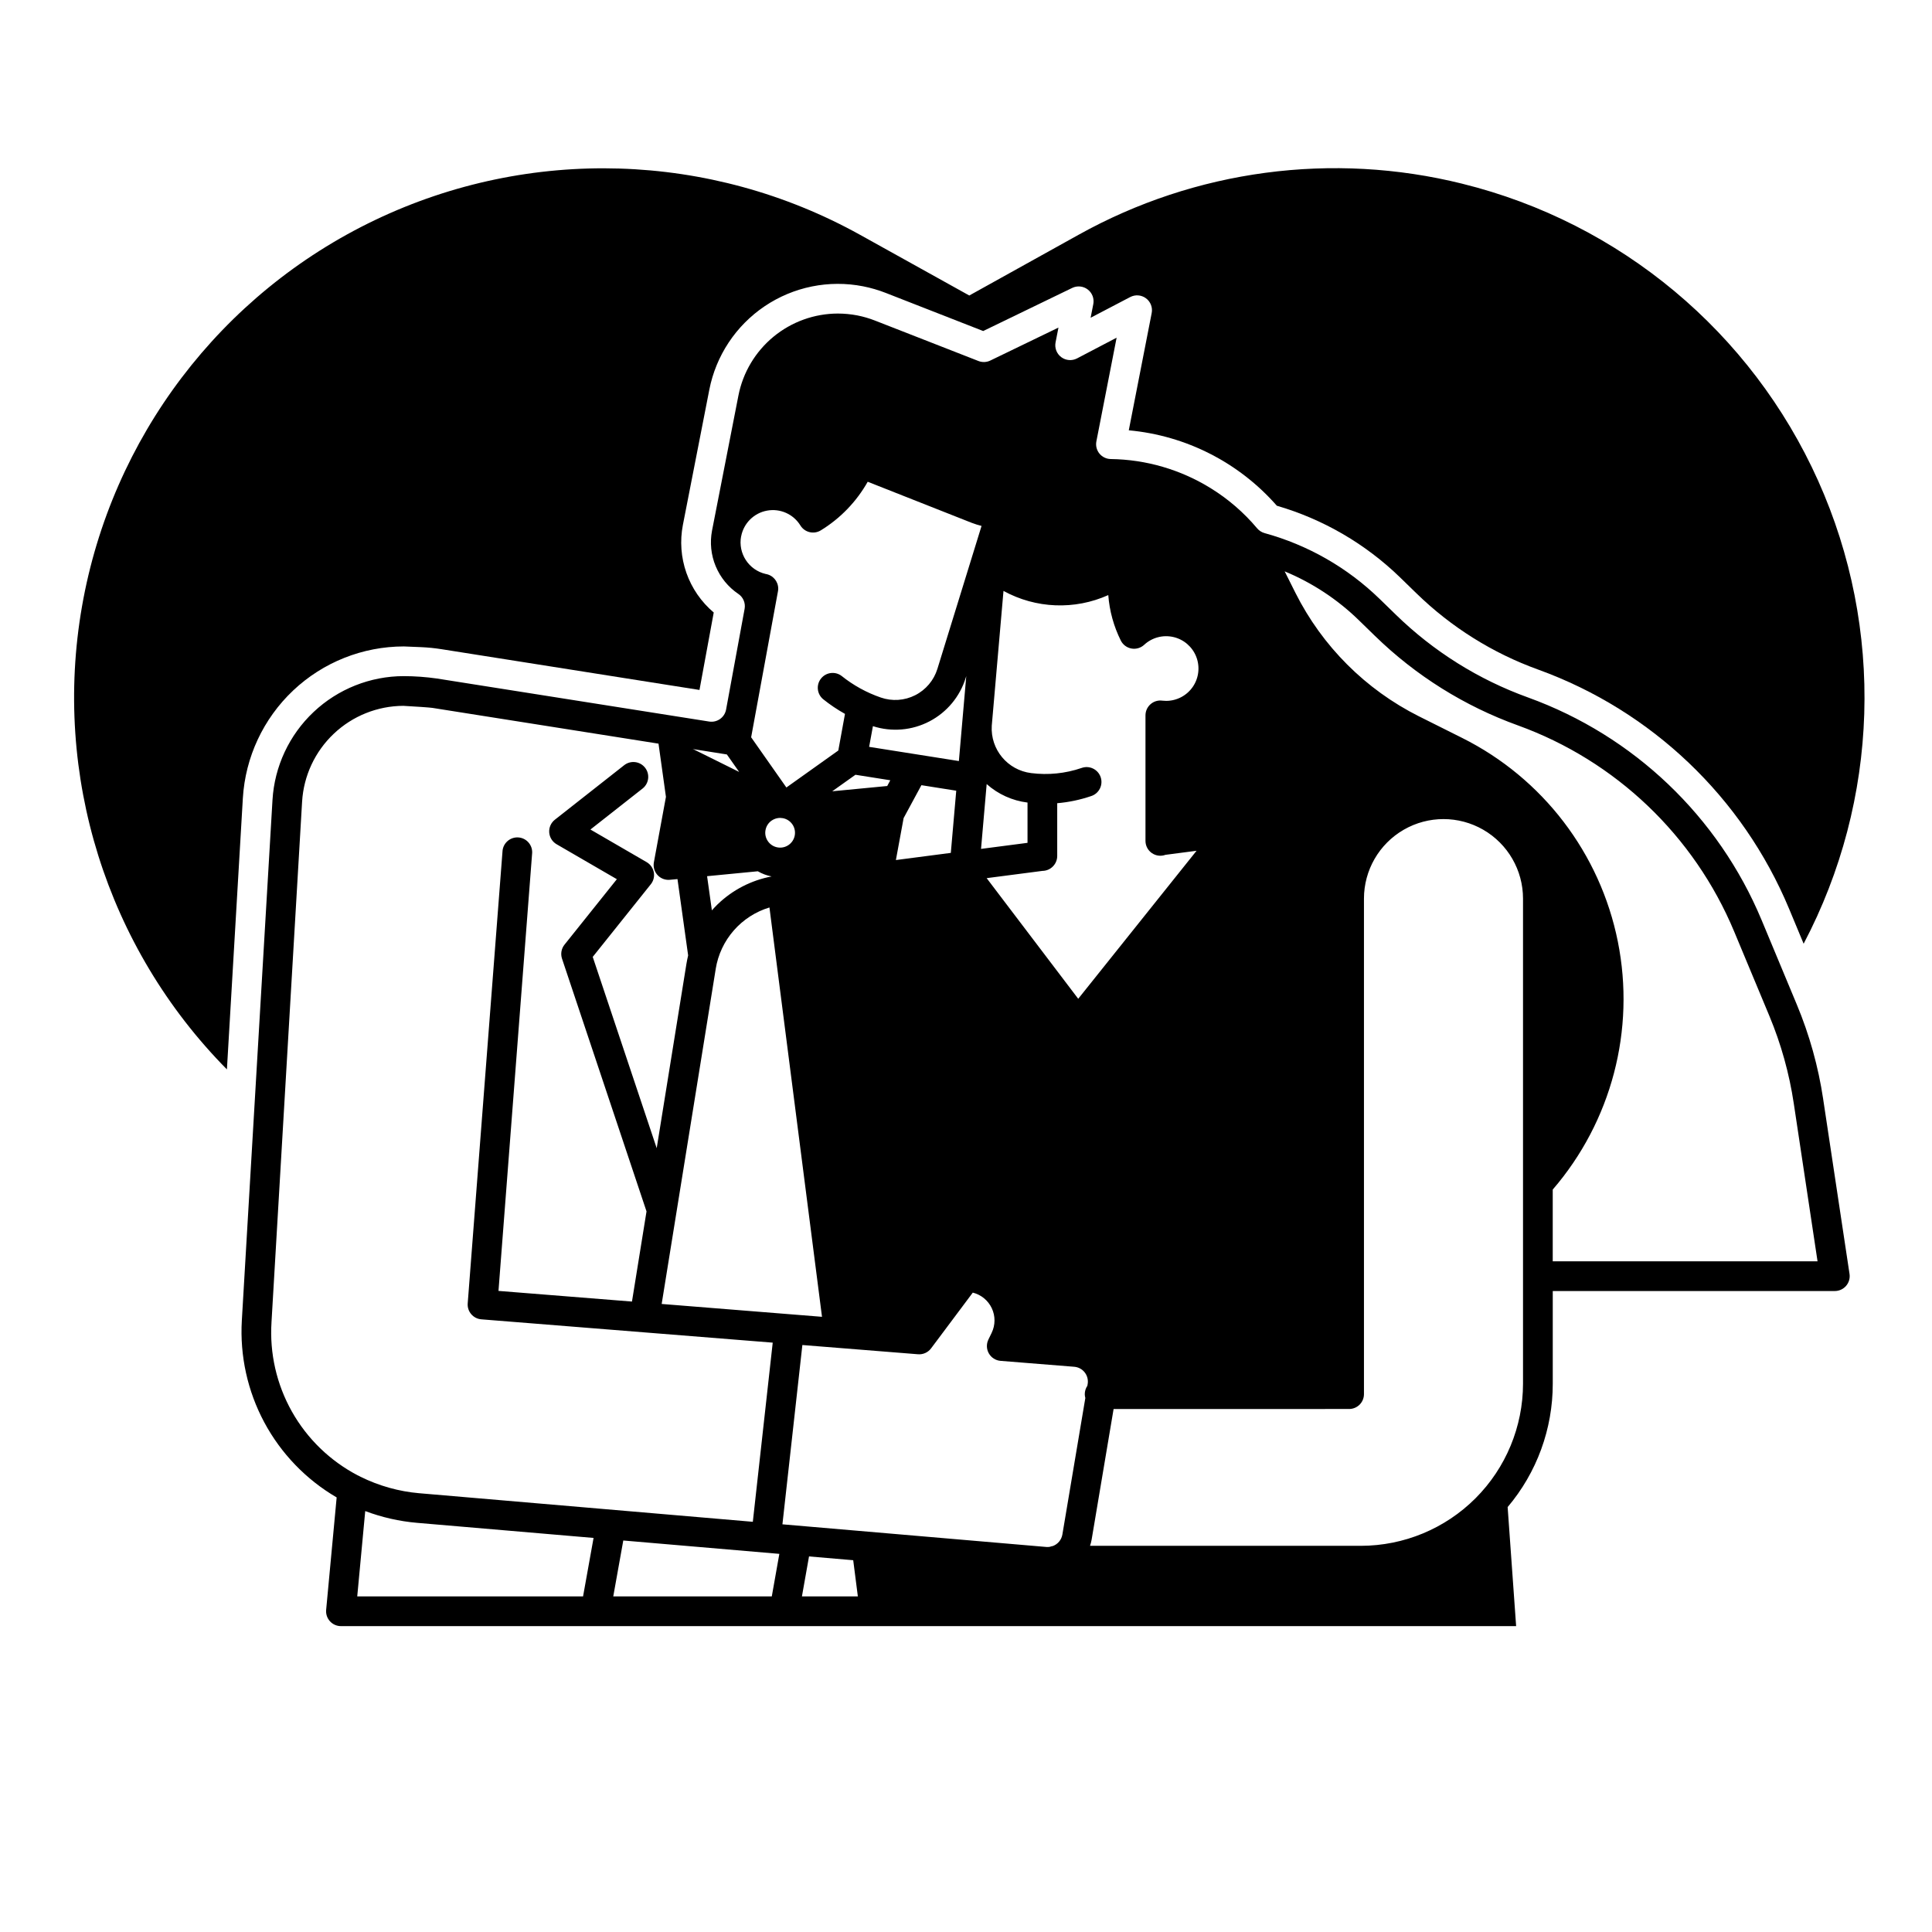 <?xml version="1.0" encoding="UTF-8"?>
<!-- Uploaded to: ICON Repo, www.iconrepo.com, Generator: ICON Repo Mixer Tools -->
<svg fill="#000000" width="800px" height="800px" version="1.1" viewBox="144 144 512 512" xmlns="http://www.w3.org/2000/svg">
 <g>
  <path d="m336.42 332.04c-0.387 2.102-2.375 3.512-4.488 3.176l-72.109-11.395h0.004c-2.922-0.418-5.867-0.633-8.816-0.641-8.887 0.008-17.438 3.406-23.902 9.504-6.469 6.098-10.363 14.434-10.895 23.305l-8.125 137.94c-0.547 9.375 1.512 18.719 5.945 27 4.438 8.277 11.078 15.168 19.184 19.906l-2.785 29.805c-0.102 1.105 0.266 2.199 1.012 3.016 0.746 0.82 1.801 1.285 2.906 1.285h311.44l-2.25-31.547c7.731-9.141 11.969-20.727 11.957-32.699v-24.559h74.754c1.145 0 2.231-0.5 2.981-1.367 0.746-0.867 1.082-2.016 0.914-3.148l-6.988-46.348h0.004c-1.293-8.613-3.641-17.035-6.996-25.074l-9.32-22.367v0.004c-11.453-27.457-33.895-48.852-61.863-58.984-13.129-4.727-25.09-12.219-35.078-21.961l-4.328-4.211h-0.004c-8.52-8.27-18.992-14.254-30.445-17.398-0.77-0.215-1.461-0.656-1.977-1.27-3.516-4.184-7.676-7.781-12.328-10.648-7.961-4.918-17.105-7.586-26.461-7.711-1.168-0.016-2.266-0.547-3.004-1.449-0.734-0.906-1.031-2.094-0.805-3.238l5.363-27.473-10.492 5.492c-1.344 0.699-2.965 0.57-4.18-0.332-1.211-0.906-1.801-2.426-1.508-3.91l0.766-3.926-18.066 8.738c-0.988 0.477-2.129 0.52-3.148 0.117l-27.414-10.715c-1.508-0.59-3.066-1.043-4.656-1.359-1.703-0.328-3.438-0.496-5.176-0.5-6.227 0.012-12.258 2.184-17.062 6.144-4.805 3.965-8.09 9.469-9.289 15.582l-6.996 35.797c-0.605 3.172-0.27 6.453 0.969 9.434 1.238 2.984 3.324 5.535 6 7.344 1.297 0.871 1.949 2.43 1.664 3.965zm0.207 11.898 3.258 4.633-11.984-5.945c-0.121-0.051-0.242-0.094-0.367-0.129zm25.211 149.03-42.488-3.406 14.328-88.816h-0.004c0.613-3.773 2.269-7.297 4.789-10.172 2.516-2.875 5.793-4.984 9.449-6.086zm-11.809-124.4v-0.004c-1.031-0.188-1.941-0.777-2.531-1.641-0.598-0.855-0.824-1.918-0.629-2.945 0.184-1.027 0.773-1.938 1.633-2.527 0.316-0.215 0.656-0.383 1.016-0.5 0.059-0.016 0.117-0.031 0.176-0.051 0.336-0.094 0.684-0.145 1.035-0.148 0.242 0.004 0.488 0.027 0.727 0.07 2.141 0.395 3.555 2.445 3.16 4.586-0.395 2.137-2.449 3.551-4.586 3.156zm-134.08 125.82 8.109-137.94c0.41-6.848 3.414-13.285 8.398-18 4.981-4.719 11.574-7.363 18.434-7.394 3.18 0.176 6.988 0.434 7.695 0.543l59.926 9.477 1.969 14.102-3.199 17.359 0.004-0.008c-0.211 1.148 0.098 2.332 0.844 3.231 0.746 0.895 1.855 1.414 3.019 1.414 0.125 0.004 0.25 0 0.375-0.02l2.016-0.188 2.824 20.23c-0.176 0.746-0.336 1.516-0.461 2.281l-7.871 48.805-16.953-50.695 15.391-19.246-0.004 0.004c0.723-0.895 1.012-2.059 0.797-3.188-0.211-1.125-0.902-2.098-1.887-2.676l-14.906-8.648 13.883-10.914c1.652-1.359 1.918-3.789 0.594-5.473-1.32-1.68-3.742-2-5.457-0.719l-18.449 14.508c-1.023 0.805-1.582 2.066-1.492 3.367 0.09 1.297 0.82 2.469 1.945 3.125l15.98 9.27-13.875 17.348c-0.836 1.043-1.082 2.441-0.66 3.711l22.395 66.98-3.856 23.891-35.375-2.824 8.926-116.11v0.004c0.074-2.113-1.527-3.906-3.633-4.066s-3.961 1.367-4.211 3.465l-9.238 120.02c-0.164 2.16 1.449 4.047 3.609 4.219l77.223 6.18-5.273 47.477-88.332-7.566v0.004c-5.457-0.469-10.777-1.961-15.684-4.398-0.227-0.141-0.465-0.258-0.707-0.355-7.324-3.832-13.379-9.703-17.434-16.906-4.051-7.203-5.926-15.426-5.398-23.676zm82.566 72.68h-59.844l2.117-22.621h-0.004c4.406 1.66 9.02 2.711 13.707 3.117l46.809 4.004zm50.016 0h-42.012l2.656-14.82 41.359 3.543zm7.988 0 1.879-10.598 11.711 1.004 1.23 9.594zm75.719-56.285-0.078 0.461h0.004c-0.449 0.656-0.688 1.434-0.688 2.227 0.004 0.344 0.055 0.684 0.148 1.012l-6.09 36.211c-0.246 1.387-1.207 2.539-2.531 3.023-0.27 0.043-0.539 0.109-0.797 0.207-0.297 0.051-0.598 0.062-0.895 0.039l-69.961-6.004 5.285-47.516 30.652 2.449h-0.004c1.348 0.109 2.656-0.484 3.465-1.566l11.051-14.77c2.215 0.551 4.066 2.074 5.039 4.144 0.969 2.07 0.953 4.465-0.043 6.523l-0.867 1.781h0.004c-0.566 1.168-0.52 2.543 0.125 3.668 0.645 1.129 1.805 1.867 3.102 1.969l19.523 1.566c1.098 0.09 2.109 0.633 2.785 1.504 0.676 0.871 0.957 1.984 0.777 3.07zm-57.91-168.86 1.004-5.481h0.008c4.969 1.598 10.367 1.137 14.992-1.281 4.625-2.418 8.086-6.59 9.609-11.578l0.129-0.422-1.957 22.523zm23.086 11.621-1.438 16.48-14.555 1.898 2.047-11.121 4.715-8.719zm-17.477-2.766-0.816 1.523-14.574 1.398 6.16-4.379zm124.12-42.461 4.328 4.211 0.008 0.004c10.793 10.52 23.715 18.605 37.895 23.715 25.895 9.383 46.672 29.191 57.281 54.609l5.441 13.047v0.004c0 0.012 0.008 0.027 0.02 0.039l3.867 9.277c3.102 7.441 5.277 15.238 6.473 23.215l6.297 41.82h-70.176v-19.012c15.578-18.07 21.945-42.316 17.254-65.711-4.691-23.391-19.914-43.309-41.254-53.973l-11.473-5.738h-0.004c-14.137-7.102-25.605-18.57-32.707-32.707l-2.856-5.699h0.004c7.293 3.023 13.949 7.398 19.609 12.902zm-2.539 209.08h0.008c1.043 0 2.047-0.414 2.785-1.152 0.738-0.738 1.152-1.738 1.152-2.781v-131.32c0-7.531 4.016-14.488 10.539-18.254 6.519-3.766 14.555-3.766 21.074 0 6.523 3.766 10.539 10.723 10.539 18.254v128.55c-0.012 11.391-4.543 22.312-12.594 30.367-8.055 8.055-18.977 12.582-30.367 12.598h-71.781c0.18-0.547 0.32-1.102 0.422-1.664l5.816-34.586zm-94.691-181.07 3.109-35.73v0.004c8.57 4.695 18.852 5.106 27.77 1.102 0.316 4.191 1.441 8.281 3.316 12.043 0.551 1.109 1.594 1.895 2.816 2.117 1.219 0.223 2.473-0.141 3.383-0.984 2.078-1.926 4.973-2.695 7.734-2.062 2.762 0.633 5.031 2.59 6.062 5.231 1.031 2.637 0.695 5.613-0.902 7.953-1.598 2.34-4.25 3.738-7.082 3.738-0.336 0-0.668-0.02-1.004-0.059-1.125-0.156-2.262 0.184-3.117 0.934-0.855 0.746-1.348 1.824-1.348 2.961v33.27c0 1.289 0.629 2.496 1.688 3.231s2.406 0.906 3.613 0.461l8.234-1.074-31.359 39.223-24.266-31.969 14.75-1.918h0.012v-0.004c2.184-0.016 3.941-1.793 3.938-3.973v-13.965c3.055-0.258 6.062-0.891 8.965-1.879 1.012-0.316 1.852-1.031 2.332-1.977 0.48-0.945 0.559-2.047 0.215-3.051s-1.074-1.824-2.031-2.281-2.059-0.508-3.055-0.141c-4.285 1.461-8.844 1.922-13.332 1.348-6.25-0.77-10.82-6.262-10.441-12.547zm-1.348 15.457v0.004c3.023 2.691 6.793 4.402 10.812 4.898h0.012v10.676l-12.32 1.605zm-65.07-65.672h0.012l-0.004 0.004c0.668-3.465 3.394-6.164 6.867-6.797 3.473-0.633 6.977 0.926 8.828 3.934 1.133 1.852 3.559 2.434 5.41 1.297 5.172-3.164 9.449-7.598 12.43-12.879l27.504 10.863h-0.004c0.875 0.332 1.766 0.617 2.668 0.844l-11.699 37.875c-0.934 3.031-3.059 5.555-5.891 6.988-2.828 1.434-6.121 1.652-9.117 0.609-3.766-1.297-7.281-3.234-10.391-5.727-1.699-1.277-4.106-0.973-5.434 0.684-1.332 1.66-1.102 4.074 0.516 5.457 1.828 1.469 3.777 2.781 5.824 3.926l-1.77 9.703-13.758 9.801-9.34-13.305 7.106-38.68v-0.004c0.047-0.223 0.07-0.449 0.07-0.676v-0.039c-0.004-1.934-1.41-3.578-3.316-3.879-4.504-1.043-7.379-5.457-6.516-9.996zm4.43 88.785-0.004 0.004c1.133 0.656 2.367 1.117 3.648 1.367-5.394 1.012-10.375 3.586-14.324 7.402-0.523 0.512-1.023 1.043-1.504 1.586l-1.27-9.055z"/>
  <path d="m531.54 192.69c-34.402-8.543-70.766-3.703-101.73 13.543l-28.941 16.078-28.938-16.078c-39.672-22.027-87.551-23.496-128.5-3.941-40.949 19.555-69.898 57.719-77.703 102.42-7.805 44.699 6.508 90.414 38.406 122.69l4.223-71.871c0.652-10.875 5.43-21.094 13.355-28.566 7.926-7.473 18.406-11.641 29.301-11.652l4.606 0.188c1.82 0.082 3.637 0.266 5.441 0.551l68.309 10.793 3.777-20.527v0.004c-3.305-2.793-5.805-6.414-7.242-10.492-1.434-4.078-1.758-8.465-0.934-12.711l6.996-35.797c1.758-9.051 7.047-17.027 14.691-22.176 7.648-5.148 17.031-7.043 26.074-5.269 2.051 0.406 4.059 0.992 6.004 1.75l25.82 10.098 23.598-11.426c1.34-0.648 2.938-0.484 4.117 0.426 1.184 0.91 1.75 2.41 1.461 3.875l-0.707 3.609 10.5-5.492-0.004 0.004c1.344-0.703 2.965-0.57 4.18 0.332 1.211 0.906 1.801 2.426 1.508 3.91l-6.07 31.074c15.156 1.383 29.203 8.539 39.234 19.984 12.277 3.574 23.5 10.102 32.676 19.012l4.34 4.223v-0.004c9.191 8.961 20.195 15.848 32.266 20.203 30.047 10.883 54.152 33.863 66.461 63.352l3.867 9.289c20.074-38.145 21.488-83.402 3.828-122.73-17.656-39.32-52.422-68.332-94.27-78.672z"/>
 </g>
</svg>